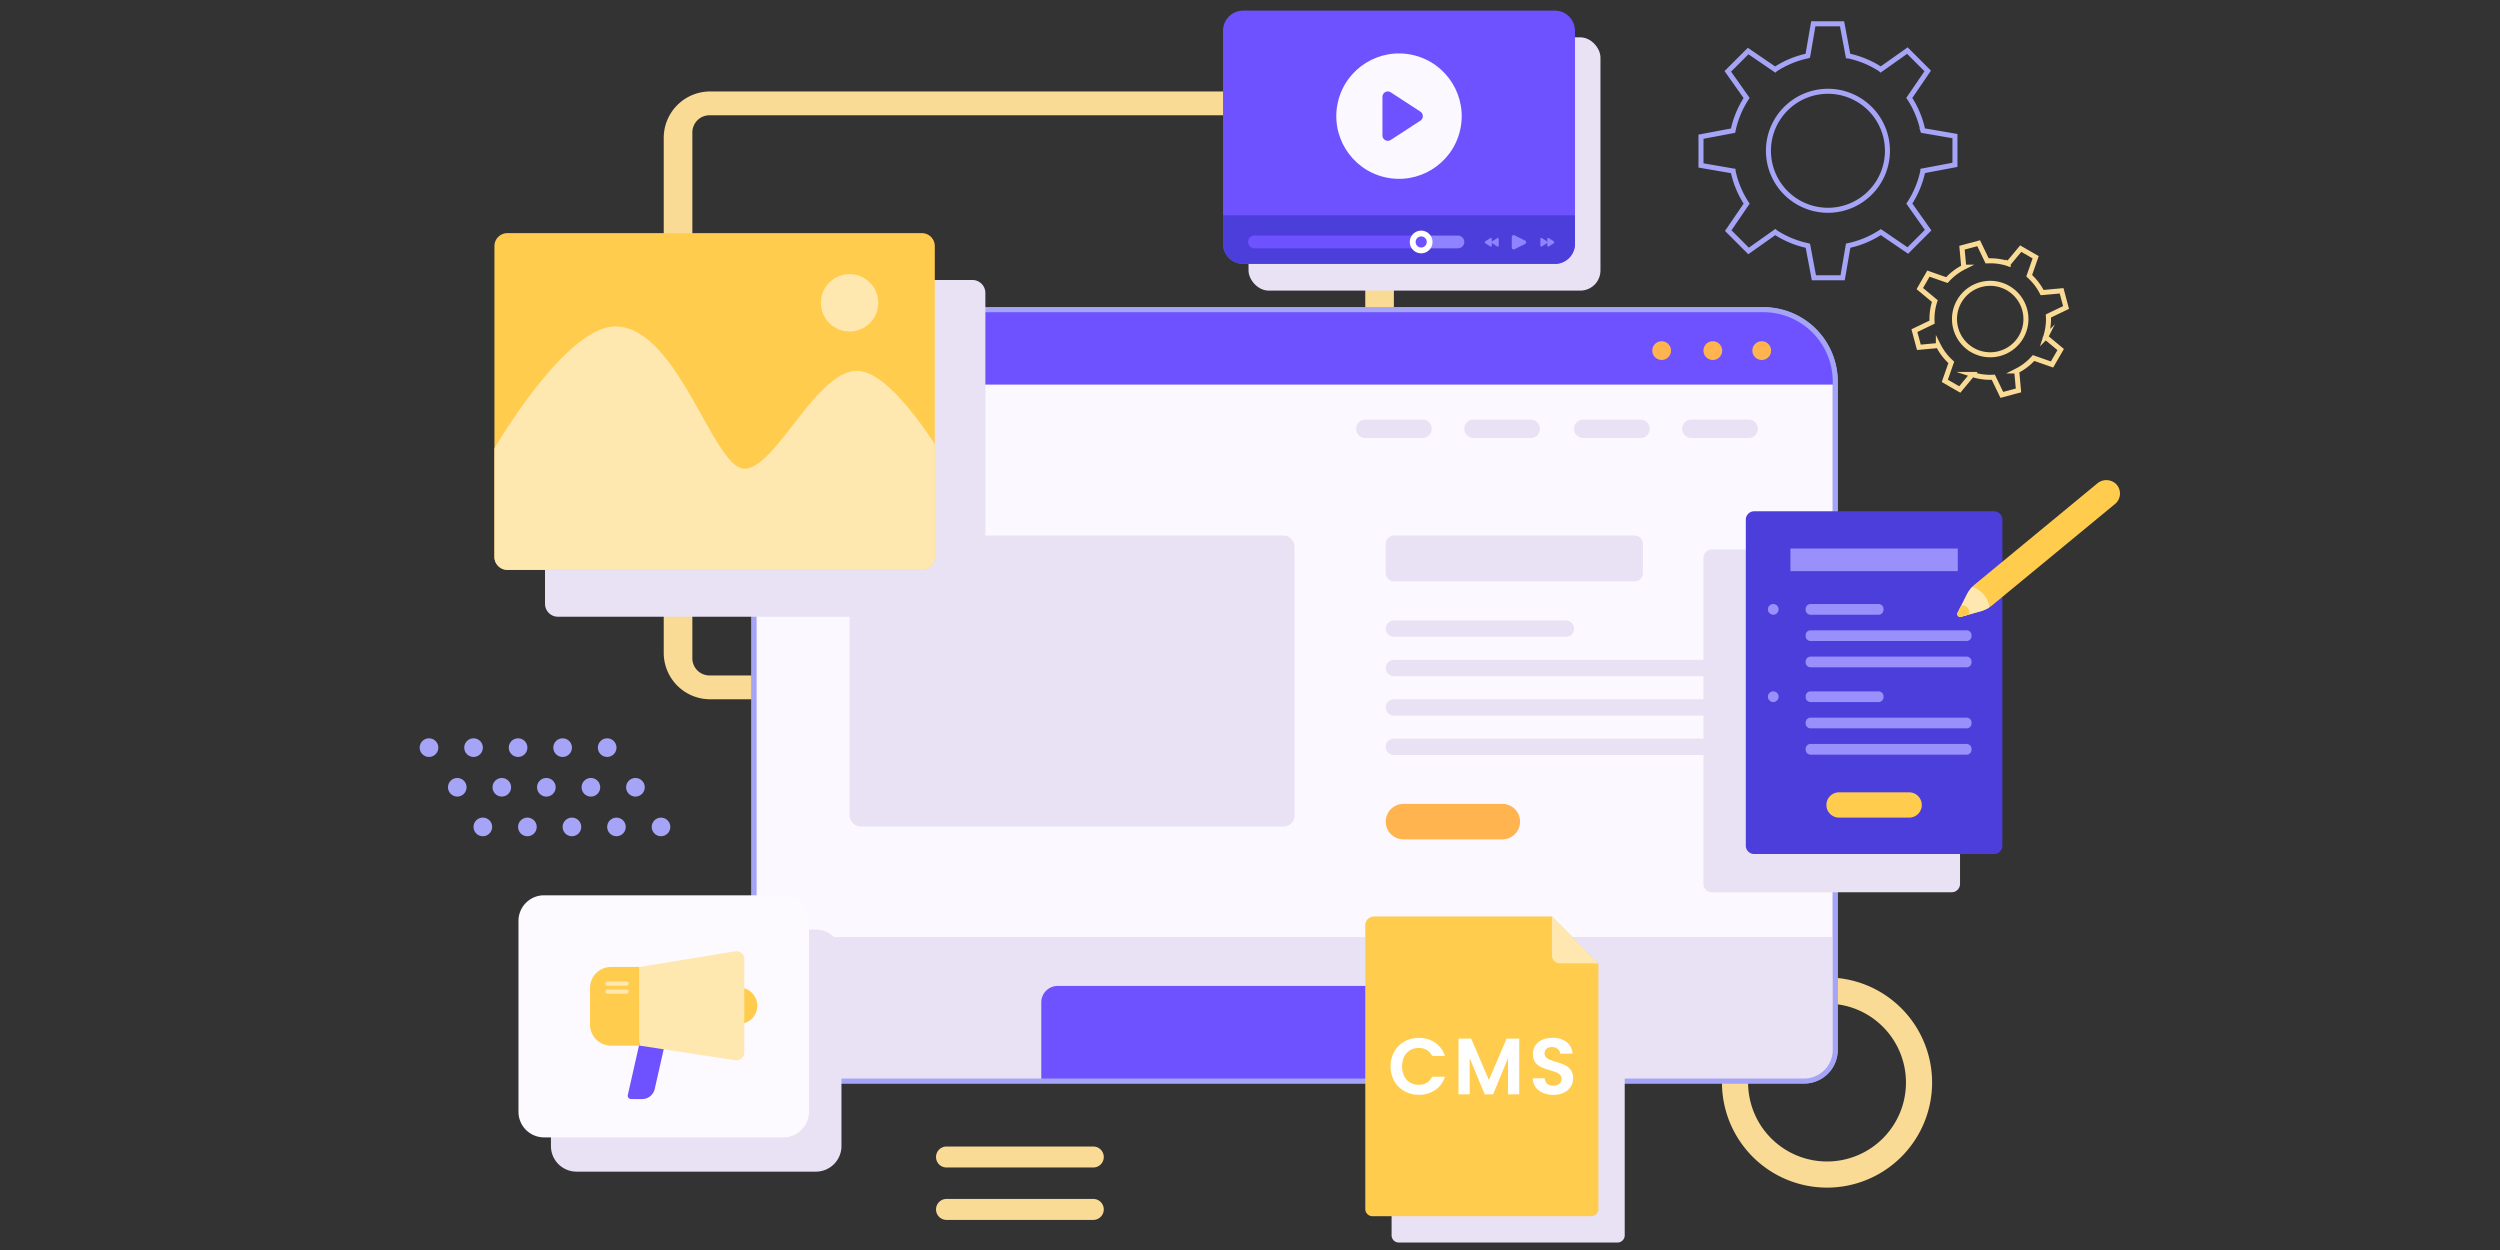 <svg xmlns="http://www.w3.org/2000/svg" viewBox="0 0 796 398"><rect x="0" y="0" width="796" height="398" fill="#333333" stroke="none"/><defs><style>.cls-1{isolation:isolate;}.cls-2{fill:#fadb96;}.cls-15,.cls-3{fill:#fbf8ff;}.cls-3,.cls-7{stroke:#a6a4f7;}.cls-18,.cls-3,.cls-7{stroke-miterlimit:10;stroke-width:1.6px;}.cls-4{fill:#6e52ff;}.cls-5{fill:#ffb450;}.cls-6,.cls-8{fill:#e9e1f4;}.cls-18,.cls-7{fill:none;}.cls-8{mix-blend-mode:multiply;}.cls-9{fill:#ffcc4d;}.cls-10{fill:#ffe7b0;}.cls-11{fill:#4c3edb;}.cls-12{fill:#9a90fc;}.cls-13{fill:#8f83ff;}.cls-14{fill:#fff;}.cls-16{fill:#fcfaff;}.cls-17{fill:#a6a4f7;}.cls-18{stroke:#fadb96;}</style></defs><title>CMS</title><g class="cls-1"><g id="Layer_1" data-name="Layer 1"><path class="cls-2" d="M211.332,43.902V207.868a14.782,14.782,0,0,0,14.782,14.782H429.03A14.782,14.782,0,0,0,443.812,207.868V43.902a14.782,14.782,0,0,0-14.782-14.782H226.114A14.782,14.782,0,0,0,211.332,43.902ZM429.227,215.069H225.917a5.473,5.473,0,0,1-5.473-5.473V42.174a5.473,5.473,0,0,1,5.473-5.473H429.227a5.473,5.473,0,0,1,5.473,5.473V209.596A5.473,5.473,0,0,1,429.227,215.069Z"/><path class="cls-2" d="M581.727,311.232a33.452,33.452,0,1,0,33.453,33.452A33.449,33.449,0,0,0,581.727,311.232Zm0,58.586a25.133,25.133,0,1,1,25.133-25.133A25.13,25.13,0,0,1,581.727,369.818Z"/><path class="cls-3" d="M584.342,121.485V334.296a9.902,9.902,0,0,1-9.902,9.902H249.937a9.902,9.902,0,0,1-9.902-9.902V121.485a22.883,22.883,0,0,1,22.879-22.879H561.464A22.883,22.883,0,0,1,584.342,121.485Z"/><path class="cls-4" d="M584.342,121.485v.963H240.035V121.485a22.883,22.883,0,0,1,22.879-22.879H561.464A22.883,22.883,0,0,1,584.342,121.485Z"/><path class="cls-5" d="M300.304,140.518H258.973a4.998,4.998,0,0,1-4.998-4.998h0a4.998,4.998,0,0,1,4.998-4.998H300.304a4.998,4.998,0,0,1,4.998,4.998h0A4.998,4.998,0,0,1,300.304,140.518Z"/><path class="cls-6" d="M452.938,139.461H434.729a2.932,2.932,0,0,1-2.932-2.932h0a2.932,2.932,0,0,1,2.932-2.932h18.21a2.932,2.932,0,0,1,2.932,2.932h0A2.932,2.932,0,0,1,452.938,139.461Z"/><path class="cls-6" d="M487.371,139.461H469.162a2.932,2.932,0,0,1-2.932-2.932h0a2.932,2.932,0,0,1,2.932-2.932h18.21a2.932,2.932,0,0,1,2.932,2.932h0A2.932,2.932,0,0,1,487.371,139.461Z"/><path class="cls-6" d="M522.32,139.461H504.111a2.932,2.932,0,0,1-2.932-2.932h0a2.932,2.932,0,0,1,2.932-2.932H522.32a2.932,2.932,0,0,1,2.932,2.932h0A2.932,2.932,0,0,1,522.32,139.461Z"/><path class="cls-6" d="M556.753,139.461H538.544a2.932,2.932,0,0,1-2.932-2.932h0a2.932,2.932,0,0,1,2.932-2.932h18.21a2.932,2.932,0,0,1,2.932,2.932h0A2.932,2.932,0,0,1,556.753,139.461Z"/><rect class="cls-6" x="270.507" y="170.508" width="141.682" height="92.66" rx="3.46"/><path class="cls-6" d="M443.908,170.508h76.512a2.691,2.691,0,0,1,2.691,2.691v9.228a2.691,2.691,0,0,1-2.691,2.691H443.908a2.691,2.691,0,0,1-2.691-2.691v-9.227A2.691,2.691,0,0,1,443.908,170.508Z"/><path class="cls-6" d="M498.584,202.756H443.812a2.595,2.595,0,0,1-2.595-2.595h0a2.595,2.595,0,0,1,2.595-2.595h54.772a2.595,2.595,0,0,1,2.595,2.595h0A2.595,2.595,0,0,1,498.584,202.756Z"/><path class="cls-6" d="M553.389,215.3H443.812a2.595,2.595,0,0,1-2.595-2.595h0a2.595,2.595,0,0,1,2.595-2.595H553.389a2.595,2.595,0,0,1,2.595,2.595h0A2.595,2.595,0,0,1,553.389,215.3Z"/><path class="cls-6" d="M553.389,227.844H443.812a2.595,2.595,0,0,1-2.595-2.595h0a2.595,2.595,0,0,1,2.595-2.595H553.389a2.595,2.595,0,0,1,2.595,2.595h0A2.595,2.595,0,0,1,553.389,227.844Z"/><path class="cls-6" d="M553.389,240.387H443.812a2.595,2.595,0,0,1-2.595-2.595h0A2.595,2.595,0,0,1,443.812,235.197H553.389a2.595,2.595,0,0,1,2.595,2.595h0A2.595,2.595,0,0,1,553.389,240.387Z"/><path class="cls-5" d="M478.342,267.255H446.865a5.648,5.648,0,0,1-5.648-5.648h0a5.648,5.648,0,0,1,5.648-5.648h31.478a5.648,5.648,0,0,1,5.648,5.648h0A5.648,5.648,0,0,1,478.342,267.255Z"/><path class="cls-6" d="M584.342,298.351v35.944a9.902,9.902,0,0,1-9.902,9.902H249.937a9.902,9.902,0,0,1-9.902-9.902V298.351Z"/><path class="cls-4" d="M492.835,319.158v25.04H331.542V319.158a5.241,5.241,0,0,1,5.241-5.241H487.594A5.241,5.241,0,0,1,492.835,319.158Z"/><path class="cls-5" d="M532.05,111.634a2.98,2.98,0,1,1-2.98-2.98A2.98,2.98,0,0,1,532.05,111.634Z"/><path class="cls-5" d="M548.343,111.634a2.98,2.98,0,1,1-2.98-2.98A2.98,2.98,0,0,1,548.343,111.634Z"/><path class="cls-5" d="M563.914,111.634a2.98,2.98,0,1,1-2.98-2.98A2.98,2.98,0,0,1,563.914,111.634Z"/><path class="cls-7" d="M584.342,121.485V334.296a9.902,9.902,0,0,1-9.902,9.902H249.937a9.902,9.902,0,0,1-9.902-9.902V121.485a22.883,22.883,0,0,1,22.879-22.879H561.464A22.883,22.883,0,0,1,584.342,121.485Z"/><path class="cls-8" d="M177.657,89.151H309.617a4.124,4.124,0,0,1,4.124,4.124v98.971a4.124,4.124,0,0,1-4.124,4.124H177.656a4.124,4.124,0,0,1-4.124-4.124V93.275A4.124,4.124,0,0,1,177.657,89.151Z"/><path class="cls-9" d="M297.64,78.351v98.969a4.122,4.122,0,0,1-4.121,4.121H161.55a4.122,4.122,0,0,1-4.121-4.121V78.351a4.122,4.122,0,0,1,4.121-4.121H293.519A4.122,4.122,0,0,1,297.64,78.351Z"/><path class="cls-10" d="M297.64,141.41v35.909a4.122,4.122,0,0,1-4.121,4.121H161.55a4.122,4.122,0,0,1-4.121-4.121V142.765s22.522-38.818,38.488-38.818c19.899,0,31.227,45.297,41.11,45.297s22.775-31.161,35.865-31.161C280.737,118.083,290.819,131.03,297.64,141.41Z"/><path class="cls-10" d="M279.639,96.417a9.131,9.131,0,1,1-9.132-9.132A9.132,9.132,0,0,1,279.639,96.417Z"/><path class="cls-8" d="M545.037,174.97h76.382a2.654,2.654,0,0,1,2.654,2.654V281.438a2.654,2.654,0,0,1-2.654,2.654h-76.382a2.654,2.654,0,0,1-2.654-2.654V177.624A2.654,2.654,0,0,1,545.037,174.97Z"/><path class="cls-11" d="M558.521,162.795h76.382a2.654,2.654,0,0,1,2.654,2.654V269.263a2.654,2.654,0,0,1-2.654,2.654h-76.382a2.654,2.654,0,0,1-2.654-2.654V165.449A2.654,2.654,0,0,1,558.521,162.795Z"/><rect class="cls-12" x="570.072" y="174.648" width="53.282" height="7.2"/><path class="cls-9" d="M607.873,260.331H585.552a4.026,4.026,0,0,1-4.026-4.026h0A4.026,4.026,0,0,1,585.552,252.28h22.321a4.026,4.026,0,0,1,4.026,4.026h0A4.026,4.026,0,0,1,607.873,260.331Z"/><path class="cls-12" d="M576.484,192.322h21.662a1.568,1.568,0,0,1,1.568,1.568v.267a1.569,1.569,0,0,1-1.569,1.569H576.484a1.569,1.569,0,0,1-1.569-1.569v-.267A1.569,1.569,0,0,1,576.484,192.322Z"/><path class="cls-12" d="M576.484,200.695h49.687a1.568,1.568,0,0,1,1.568,1.568v.267a1.568,1.568,0,0,1-1.568,1.568H576.484a1.569,1.569,0,0,1-1.569-1.569V202.263A1.568,1.568,0,0,1,576.484,200.695Z"/><path class="cls-12" d="M576.484,209.067h49.686a1.568,1.568,0,0,1,1.568,1.568v.267a1.568,1.568,0,0,1-1.568,1.568H576.484a1.569,1.569,0,0,1-1.569-1.569v-.266A1.569,1.569,0,0,1,576.484,209.067Z"/><path class="cls-12" d="M566.308,194.024a1.702,1.702,0,1,1-1.702-1.702A1.702,1.702,0,0,1,566.308,194.024Z"/><path class="cls-12" d="M576.484,220.131h21.662a1.568,1.568,0,0,1,1.568,1.568v.267a1.569,1.569,0,0,1-1.569,1.569H576.484a1.569,1.569,0,0,1-1.569-1.569v-.267A1.569,1.569,0,0,1,576.484,220.131Z"/><path class="cls-12" d="M576.484,228.503h49.687a1.568,1.568,0,0,1,1.568,1.568v.267a1.568,1.568,0,0,1-1.568,1.568H576.484a1.569,1.569,0,0,1-1.569-1.569v-.267a1.568,1.568,0,0,1,1.568-1.568Z"/><path class="cls-12" d="M576.484,236.876h49.686a1.568,1.568,0,0,1,1.568,1.568v.267a1.568,1.568,0,0,1-1.568,1.568H576.484a1.569,1.569,0,0,1-1.569-1.569v-.266A1.569,1.569,0,0,1,576.484,236.876Z"/><path class="cls-12" d="M566.308,221.832a1.702,1.702,0,1,1-1.702-1.702A1.702,1.702,0,0,1,566.308,221.832Z"/><path class="cls-9" d="M673.432,160.46l-39.076,32.229a8.61,8.61,0,0,1-.967.698,9.794,9.794,0,0,1-2.684,1.214l-6.324,1.788a.907.907,0,0,1-1.059-1.283l2.959-5.868a10.234,10.234,0,0,1,1.675-2.367,9.167,9.167,0,0,1,.903-.845l38.889-32.075a4.48,4.48,0,0,1,6.112.258A4.317,4.317,0,0,1,673.432,160.46Z"/><path class="cls-10" d="M633.388,193.386a9.794,9.794,0,0,1-2.684,1.214l-3.702,1.054-2.622.734a.907.907,0,0,1-1.059-1.283l1.227-2.426,1.732-3.442a10.234,10.234,0,0,1,1.675-2.367A7.646,7.646,0,0,1,633.388,193.386Z"/><path class="cls-9" d="M627.003,195.654l-2.622.734a.907.907,0,0,1-1.059-1.283l1.227-2.426A2.432,2.432,0,0,1,627.003,195.654Z"/><rect class="cls-8" x="397.53" y="11.887" width="112.059" height="80.645" rx="6.424"/><path class="cls-4" d="M395.837,3.38h99.211A6.424,6.424,0,0,1,501.472,9.804V77.601a6.424,6.424,0,0,1-6.424,6.424H395.837a6.424,6.424,0,0,1-6.424-6.424V9.804A6.424,6.424,0,0,1,395.837,3.38Z"/><path class="cls-11" d="M501.472,68.533V77.601a6.424,6.424,0,0,1-6.424,6.424h-99.211a6.424,6.424,0,0,1-6.424-6.424V68.533Z"/><path class="cls-4" d="M448.913,77.039a3.59,3.59,0,0,0,.628,2.027H399.418a2.027,2.027,0,1,1,0-4.055H449.542A3.589,3.589,0,0,0,448.913,77.039Z"/><path class="cls-13" d="M466.235,77.039a2.031,2.031,0,0,1-2.038,2.027H449.542a3.585,3.585,0,0,1,0-4.055h14.655A2.038,2.038,0,0,1,466.235,77.039Z"/><path class="cls-14" d="M456.109,77.039a3.611,3.611,0,1,1-.628-2.027A3.59,3.59,0,0,1,456.109,77.039Z"/><path class="cls-4" d="M454.276,77.042a1.767,1.767,0,1,1-1.767-1.767A1.767,1.767,0,0,1,454.276,77.042Z"/><path class="cls-13" d="M481.351,78.828V75.447a.594.594,0,0,1,.859-.531l3.381,1.691a.593.593,0,0,1,0,1.062l-3.381,1.691A.593.593,0,0,1,481.351,78.828Z"/><path class="cls-13" d="M490.449,78.173V76.102c0-.27.225-.446.415-.325L492.5,76.812a.413.413,0,0,1,0,.65l-1.635,1.035C490.674,78.619,490.449,78.443,490.449,78.173Z"/><path class="cls-13" d="M492.659,78.173V76.102c0-.27.225-.446.415-.325l1.635,1.036a.413.413,0,0,1,0,.65l-1.635,1.035C492.883,78.619,492.659,78.443,492.659,78.173Z"/><path class="cls-13" d="M477.194,78.173V76.102c0-.27-.225-.446-.415-.325l-1.635,1.036a.413.413,0,0,0,0,.65l1.635,1.035C476.97,78.619,477.194,78.443,477.194,78.173Z"/><path class="cls-13" d="M474.985,78.173V76.102c0-.27-.224-.446-.415-.325l-1.635,1.036a.413.413,0,0,0,0,.65l1.635,1.035C474.761,78.619,474.985,78.443,474.985,78.173Z"/><circle class="cls-15" cx="445.443" cy="36.981" r="19.963" transform="translate(306.571 461.835) rotate(-76.645)"/><path class="cls-4" d="M440.169,43.124V30.838a1.712,1.712,0,0,1,2.646-1.435l9.439,6.143a1.712,1.712,0,0,1,0,2.87l-9.439,6.143A1.712,1.712,0,0,1,440.169,43.124Z"/><path class="cls-8" d="M183.562,295.973H259.778a8.143,8.143,0,0,1,8.143,8.143v60.791a8.143,8.143,0,0,1-8.143,8.143H183.562a8.143,8.143,0,0,1-8.143-8.143V304.116A8.143,8.143,0,0,1,183.562,295.973Z"/><path class="cls-16" d="M173.227,285.064h76.216a8.143,8.143,0,0,1,8.143,8.143v60.791a8.143,8.143,0,0,1-8.143,8.143H173.227a8.143,8.143,0,0,1-8.143-8.143V293.207A8.143,8.143,0,0,1,173.227,285.064Z"/><path class="cls-4" d="M204.478,349.935h-3.551a1.058,1.058,0,0,1-1.032-1.291l3.843-16.994a1.058,1.058,0,0,1,1.032-.825h5.965a1.058,1.058,0,0,1,1.032,1.291l-3.311,14.639A4.079,4.079,0,0,1,204.478,349.935Z"/><path class="cls-9" d="M235.341,326.011h-3.368v-11.566h3.368a5.783,5.783,0,0,1,5.783,5.783h0A5.783,5.783,0,0,1,235.341,326.011Z"/><path class="cls-9" d="M194.54,307.882h9.088a0,0,0,0,1,0,0v25.04a0,0,0,0,1,0,0h-9.088a6.673,6.673,0,0,1-6.673-6.673V314.555A6.673,6.673,0,0,1,194.54,307.882Z"/><path class="cls-10" d="M203.628,307.882l30.458-4.991a2.495,2.495,0,0,1,2.898,2.462V335.102a2.495,2.495,0,0,1-2.871,2.466l-30.486-4.647Z"/><path class="cls-10" d="M199.519,313.856h-6.101a.678.678,0,0,1-.678-.678h0a.678.678,0,0,1,.678-.678h6.101a.678.678,0,0,1,.678.678h0A.678.678,0,0,1,199.519,313.856Z"/><path class="cls-10" d="M199.519,316.398h-6.101a.678.678,0,0,1-.678-.678h0a.678.678,0,0,1,.678-.678h6.101a.678.678,0,0,1,.678.678h0A.678.678,0,0,1,199.519,316.398Z"/><path class="cls-8" d="M445.898,300.184H502.518l14.793,14.924v78.221a2.291,2.291,0,0,1-2.291,2.291H445.374a2.291,2.291,0,0,1-2.291-2.291V302.998A2.815,2.815,0,0,1,445.898,300.184Z"/><path class="cls-9" d="M437.52,291.805h56.62l14.793,14.924v78.221a2.291,2.291,0,0,1-2.291,2.291H436.996a2.291,2.291,0,0,1-2.291-2.291V294.62A2.815,2.815,0,0,1,437.52,291.805Z"/><path class="cls-10" d="M494.139,291.805v12.371a2.553,2.553,0,0,0,2.553,2.553h12.24Z"/><path class="cls-14" d="M443.933,334.85a8.435,8.435,0,0,1,3.225-3.226,9.165,9.165,0,0,1,4.585-1.156,9.015,9.015,0,0,1,5.206,1.525,7.968,7.968,0,0,1,3.125,4.216h-4.09a4.225,4.225,0,0,0-1.714-1.905,5.022,5.022,0,0,0-2.552-.636,5.254,5.254,0,0,0-2.756.724,4.948,4.948,0,0,0-1.88,2.045,7.446,7.446,0,0,0,0,6.185,4.931,4.931,0,0,0,1.88,2.057,5.255,5.255,0,0,0,2.756.723,4.944,4.944,0,0,0,2.552-.648,4.304,4.304,0,0,0,1.714-1.918h4.09a7.924,7.924,0,0,1-3.112,4.229,9.051,9.051,0,0,1-5.219,1.512,9.153,9.153,0,0,1-4.585-1.156,8.455,8.455,0,0,1-3.225-3.213,9.858,9.858,0,0,1,0-9.359Z"/><path class="cls-14" d="M483.718,330.698v17.728h-3.556V336.895l-4.75,11.531H472.721l-4.775-11.531v11.531h-3.555V330.698h4.038l5.637,13.181,5.638-13.181Z"/><path class="cls-14" d="M491.273,347.968a5.478,5.478,0,0,1-2.349-1.828,4.81,4.81,0,0,1-.889-2.819h3.809a2.462,2.462,0,0,0,.775,1.727,2.748,2.748,0,0,0,1.917.635,2.951,2.951,0,0,0,1.956-.597,1.94,1.94,0,0,0,.711-1.561,1.806,1.806,0,0,0-.483-1.296,3.384,3.384,0,0,0-1.206-.801,20.504,20.504,0,0,0-1.994-.648,21.239,21.239,0,0,1-2.806-1.003,4.914,4.914,0,0,1-1.854-1.499,4.267,4.267,0,0,1-.775-2.679,4.791,4.791,0,0,1,.788-2.743,5.01,5.01,0,0,1,2.209-1.79,8.046,8.046,0,0,1,3.251-.622,7.054,7.054,0,0,1,4.458,1.333,4.943,4.943,0,0,1,1.892,3.721h-3.911a2.024,2.024,0,0,0-.775-1.511,2.915,2.915,0,0,0-1.917-.597,2.467,2.467,0,0,0-1.664.534,1.928,1.928,0,0,0-.622,1.548,1.598,1.598,0,0,0,.47,1.181,3.576,3.576,0,0,0,1.167.762q.699.292,1.969.673a20.684,20.684,0,0,1,2.819,1.017,5.073,5.073,0,0,1,1.879,1.524,4.229,4.229,0,0,1,.788,2.666,5.018,5.018,0,0,1-.736,2.642,5.215,5.215,0,0,1-2.16,1.943,7.368,7.368,0,0,1-3.378.723A8.409,8.409,0,0,1,491.273,347.968Z"/><path class="cls-17" d="M193.325,241.006a2.961,2.961,0,1,1,2.961-2.961A2.961,2.961,0,0,1,193.325,241.006Z"/><path class="cls-17" d="M179.143,241.006a2.961,2.961,0,1,1,2.961-2.961A2.961,2.961,0,0,1,179.143,241.006Z"/><path class="cls-17" d="M164.961,241.006a2.961,2.961,0,1,1,2.961-2.961A2.961,2.961,0,0,1,164.961,241.006Z"/><path class="cls-17" d="M150.779,241.006a2.961,2.961,0,1,1,2.961-2.961A2.961,2.961,0,0,1,150.779,241.006Z"/><path class="cls-17" d="M136.597,241.006a2.961,2.961,0,1,1,2.961-2.961A2.961,2.961,0,0,1,136.597,241.006Z"/><path class="cls-17" d="M202.325,253.63a2.961,2.961,0,1,1,2.961-2.961A2.961,2.961,0,0,1,202.325,253.63Z"/><path class="cls-17" d="M188.143,253.63a2.961,2.961,0,1,1,2.961-2.961A2.961,2.961,0,0,1,188.143,253.63Z"/><path class="cls-17" d="M173.961,253.63a2.961,2.961,0,1,1,2.961-2.961A2.961,2.961,0,0,1,173.961,253.63Z"/><circle class="cls-17" cx="159.779" cy="250.669" r="2.961"/><circle class="cls-17" cx="145.597" cy="250.669" r="2.961"/><circle class="cls-17" cx="210.468" cy="263.292" r="2.961" transform="translate(-113.325 356.983) rotate(-67.5)"/><circle class="cls-17" cx="196.286" cy="263.292" r="2.961" transform="translate(-122.08 343.88) rotate(-67.5)"/><path class="cls-17" d="M182.104,266.253a2.961,2.961,0,1,1,2.961-2.961A2.961,2.961,0,0,1,182.104,266.253Z"/><path class="cls-17" d="M167.922,266.253a2.961,2.961,0,1,1,2.961-2.961A2.961,2.961,0,0,1,167.922,266.253Z"/><path class="cls-17" d="M153.74,266.253a2.961,2.961,0,1,1,2.961-2.961A2.961,2.961,0,0,1,153.74,266.253Z"/><path class="cls-2" d="M348.106,371.728H301.369a3.338,3.338,0,0,1-3.338-3.338h0a3.338,3.338,0,0,1,3.338-3.338h46.736a3.338,3.338,0,0,1,3.338,3.338h0A3.338,3.338,0,0,1,348.106,371.728Z"/><path class="cls-2" d="M348.106,388.419H301.369a3.338,3.338,0,0,1-3.338-3.338h0a3.338,3.338,0,0,1,3.338-3.338h46.736A3.338,3.338,0,0,1,351.444,385.081h0A3.338,3.338,0,0,1,348.106,388.419Z"/><path class="cls-7" d="M612.244,54.413l10.212-1.925V43.334l-10.212-1.758-.001-.004a30.323,30.323,0,0,0-4.322-10.4l5.862-8.586-6.473-6.473-8.468,5.981a30.366,30.366,0,0,0-10.408-4.31l-.002-0L586.508,7.576h-9.154l-1.757,10.208-.003.001a30.325,30.325,0,0,0-10.401,4.323l-.002.002-8.584-5.861-6.473,6.473,5.984,8.472A30.401,30.401,0,0,0,551.805,41.594l-.001.006-10.208,1.924v9.154l10.21,1.758a30.384,30.384,0,0,0,4.322,10.409l-5.859,8.581,6.473,6.473,8.476-5.986a30.186,30.186,0,0,0,10.398,4.31l.004.001,1.925,10.213h9.154L588.456,78.223a30.376,30.376,0,0,0,10.405-4.319l8.584,5.86,6.473-6.473L607.935,64.82a30.149,30.149,0,0,0,4.309-10.406Zm-30.219,12.541a18.945,18.945,0,1,1,18.938-18.952A18.945,18.945,0,0,1,582.025,66.954Z"/><path class="cls-18" d="M647.481,113.99l5.888,2.064,2.747-4.76-4.782-3.979.001-.002a18.202,18.202,0,0,0,.874-6.705l5.625-2.705-1.423-5.308-6.198.568a18.234,18.234,0,0,0-4.119-5.365l-.001-.001,2.063-5.886-4.76-2.747-3.977,4.78-.002-.001a18.211,18.211,0,0,0-6.706-.874l-.002 0-2.704-5.624-5.309,1.423.569,6.201a18.252,18.252,0,0,0-5.364,4.114l-.002.003-5.886-2.063-2.747,4.76L616.047,95.863a18.242,18.242,0,0,0-.877,6.709l-5.622,2.704,1.423,5.308,6.204-.569a18.123,18.123,0,0,0,4.113,5.362l.002.002-2.064,5.888,4.76,2.747,3.98-4.783a18.233,18.233,0,0,0,6.707.877l2.705,5.624,5.308-1.423-.569-6.201a18.1,18.1,0,0,0,5.364-4.118Zm-19.477-2.549a11.374,11.374,0,1,1,15.536-4.171A11.375,11.375,0,0,1,628.003,111.442Z"/></g></g></svg>